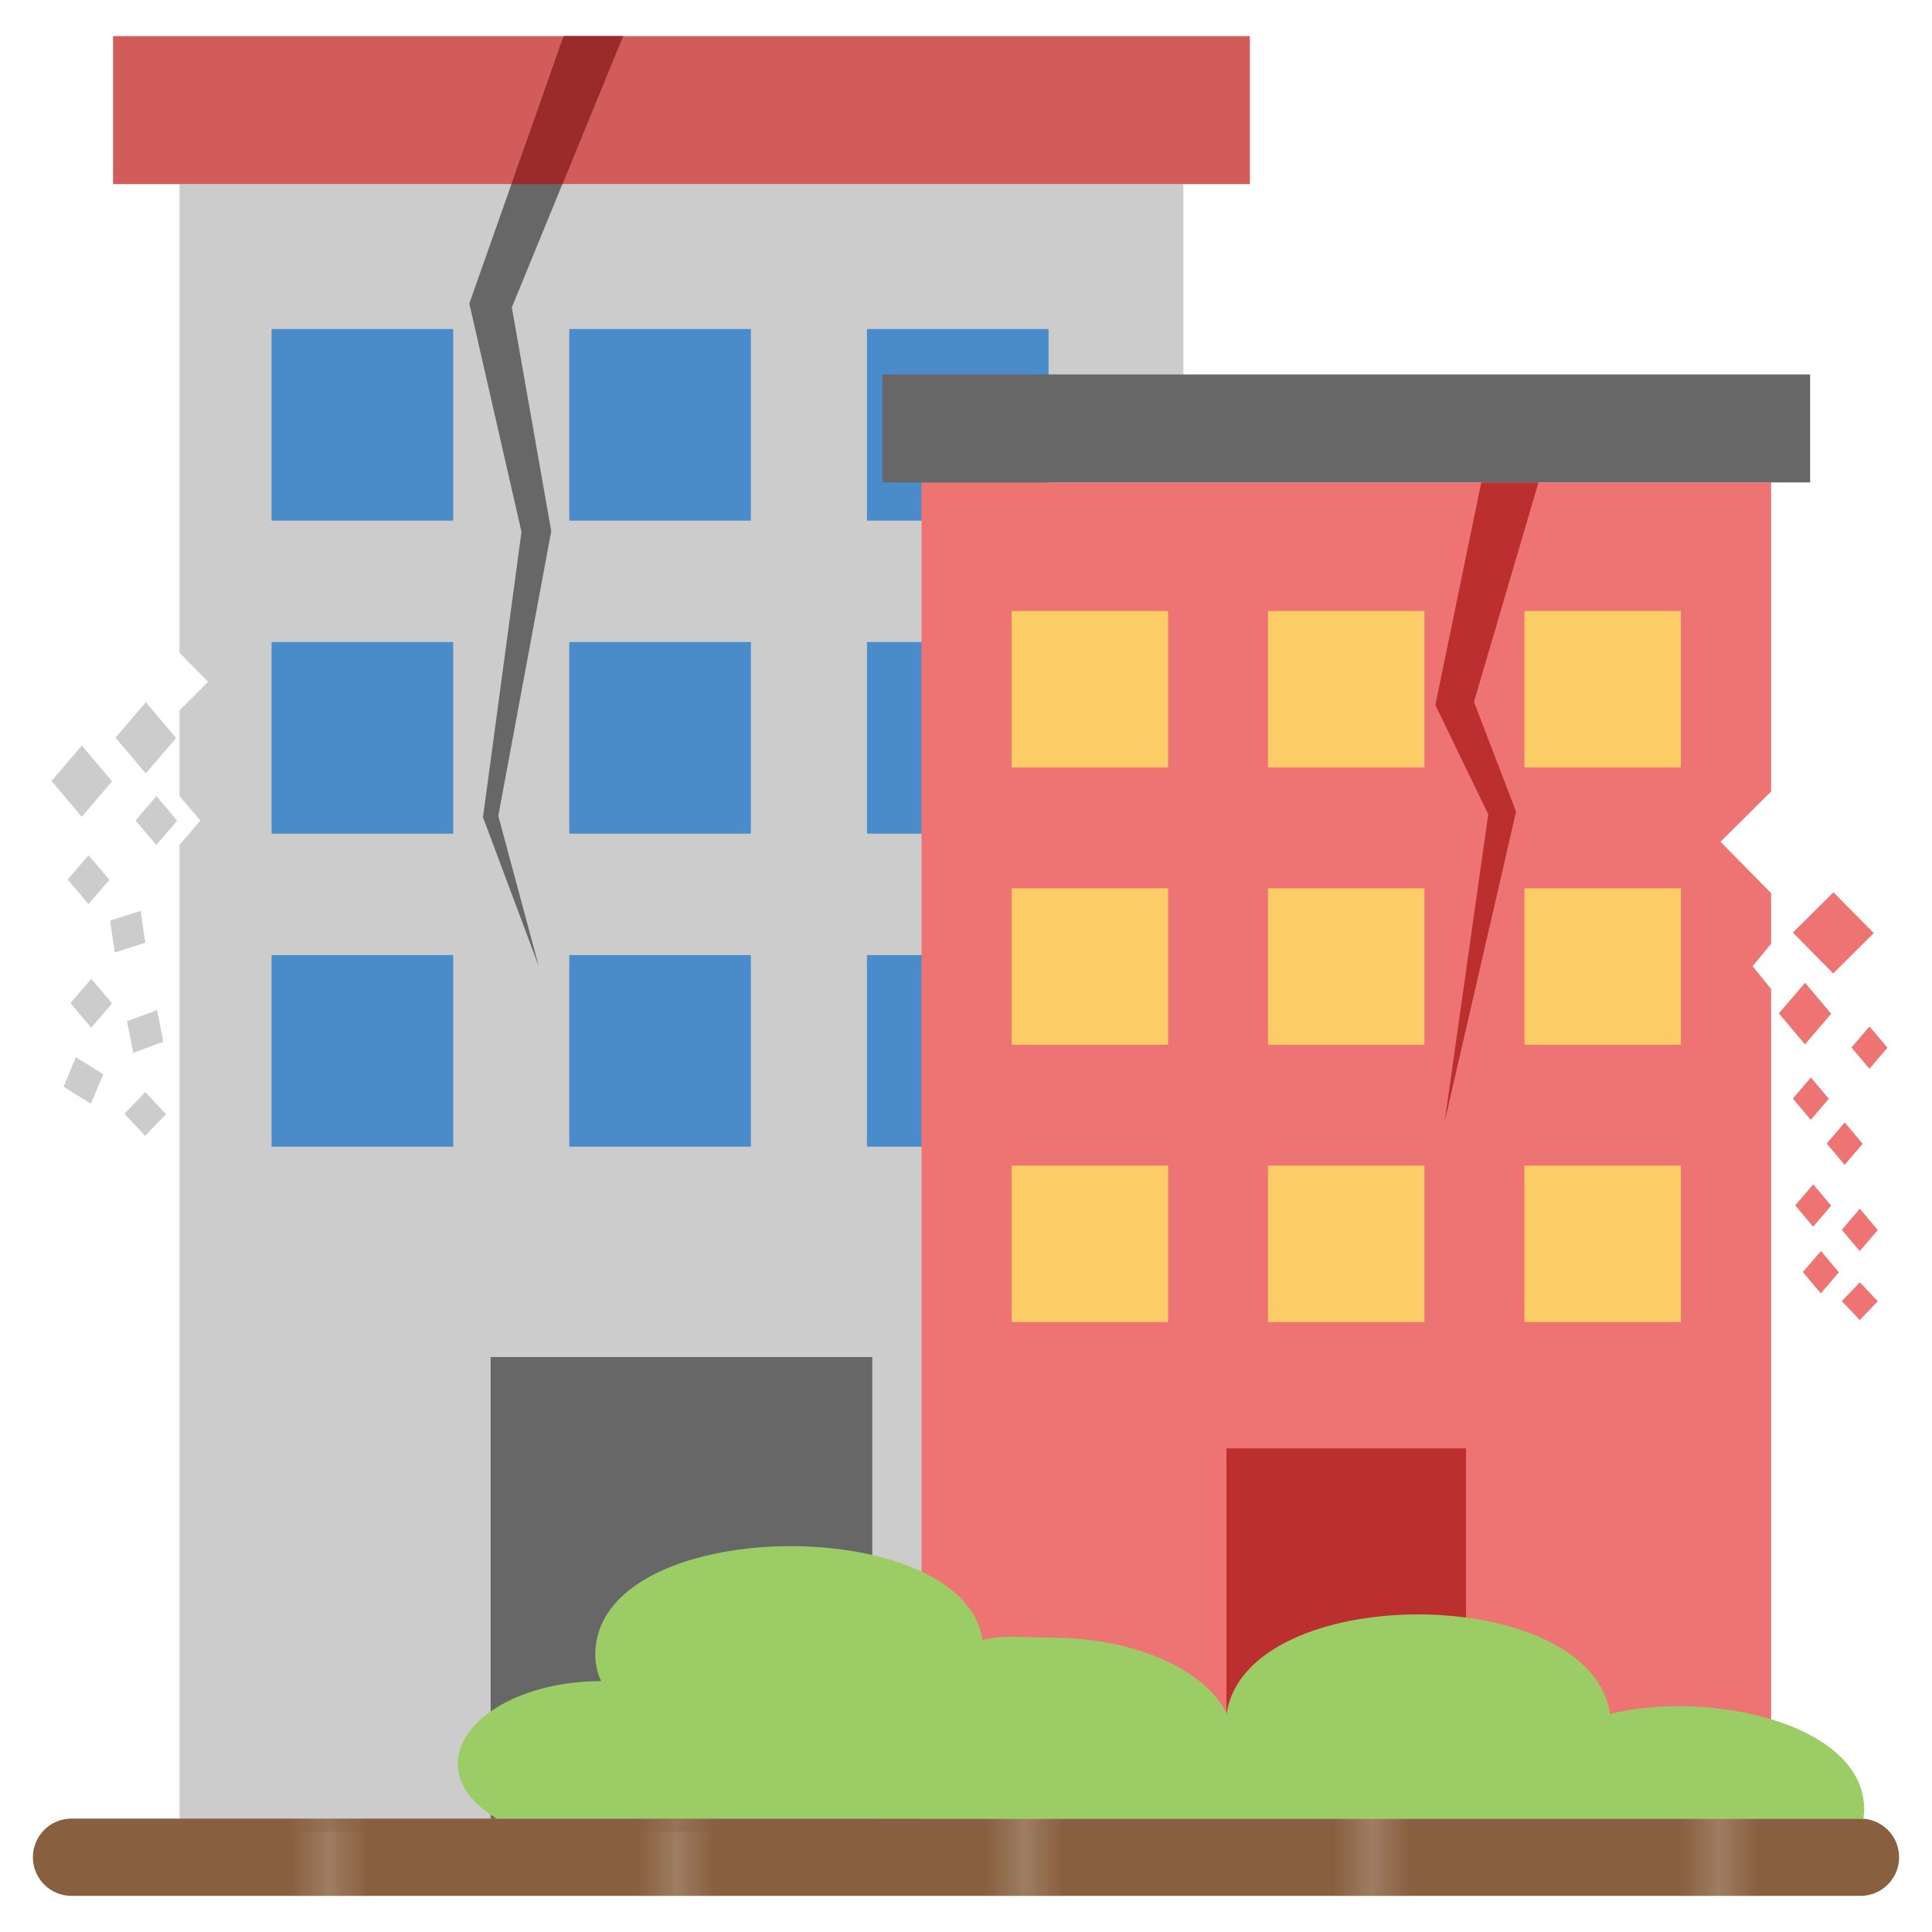 <svg xmlns="http://www.w3.org/2000/svg" enable-background="new 0 0 50 50" viewBox="0 0 50 50"><pattern id="a" width="8.814" height="8.814" y="-1190" overflow="visible" patternUnits="userSpaceOnUse" viewBox="0 -8.814 8.814 8.814"><polygon fill="none" points="0 0 8.814 0 8.814 -8.814 0 -8.814"/><polygon fill="#88603F" points="8.814 0 0 0 0 -8.814 8.814 -8.814"/></pattern><polygon fill="#CDCCCC" points="30.626 4.765 30.626 12.485 23.846 12.485 23.846 47.405 4.646 47.405 4.646 21.865 5.186 21.235 4.646 20.605 4.646 18.385 5.386 17.645 4.646 16.895 4.646 4.765"/><rect width="4.7" height="4.959" x="7.029" y="8.515" fill="#4A8BC9"/><rect width="4.7" height="4.959" x="14.733" y="8.515" fill="#4A8BC9"/><rect width="4.7" height="4.959" x="22.437" y="8.515" fill="#4A8BC9"/><rect width="4.7" height="4.959" x="7.029" y="16.616" fill="#4A8BC9"/><rect width="4.7" height="4.959" x="14.733" y="16.616" fill="#4A8BC9"/><rect width="4.7" height="4.959" x="22.437" y="16.616" fill="#4A8BC9"/><rect width="4.7" height="4.959" x="7.029" y="24.717" fill="#4A8BC9"/><rect width="4.7" height="4.959" x="14.733" y="24.717" fill="#4A8BC9"/><rect width="4.7" height="4.959" x="22.437" y="24.717" fill="#4A8BC9"/><polygon fill="#EE7373" points="45.836 20.485 44.526 21.785 45.836 23.115 45.836 24.425 45.356 25.005 45.836 25.595 45.836 46.325 23.846 46.325 23.846 12.485 45.836 12.485"/><rect width="29.42" height="3.83" x="2.926" y=".935" fill="#D25C59"/><rect width="4.049" height="4.049" x="26.181" y="15.813" fill="#FCCC67"/><rect width="4.049" height="4.049" x="32.816" y="15.813" fill="#FCCC67"/><rect width="4.049" height="4.049" x="39.452" y="15.813" fill="#FCCC67"/><rect width="4.049" height="4.049" x="26.181" y="22.989" fill="#FCCC67"/><rect width="4.049" height="4.049" x="32.816" y="22.989" fill="#FCCC67"/><rect width="4.049" height="4.049" x="39.452" y="22.989" fill="#FCCC67"/><rect width="4.049" height="4.049" x="26.181" y="30.166" fill="#FCCC67"/><rect width="4.049" height="4.049" x="32.816" y="30.166" fill="#FCCC67"/><rect width="4.049" height="4.049" x="39.452" y="30.166" fill="#FCCC67"/><path fill="url(#a)" d="M48.149,49.065H1.851c-0.552,0-1-0.448-1-1s0.448-1,1-1h46.298
			c0.552,0,1,0.448,1,1S48.701,49.065,48.149,49.065z"/><rect width="9.876" height="11.945" x="12.698" y="35.12" fill="#676767"/><rect width="6.2" height="8.841" x="31.741" y="37.484" fill="#BB302F"/><path fill="#9CCC65" d="M48.246,46.827c0,0.08-0.01,0.159-0.02,0.238h-35.37c-2.255-1.362-0.466-3.541,2.7-3.558
		c-0.1-0.216-0.15-0.448-0.15-0.681c0-3.661,9.543-3.702,10.02-0.386c0.56-0.142,1.11-0.057,1.77-0.057
		c2.17,0,4,0.829,4.55,1.964c0.52-3.434,9.425-3.413,9.92,0.011C44.241,43.717,48.246,44.608,48.246,46.827z"/><path fill="#BB302F" d="M39.236,21.005c-0.375,1.628-1.95,8.466-1.85,8.03l1.13-7.96c-0.051-0.105-1.456-3.009-1.37-2.83
		c0.021-0.101,1.269-6.143,1.19-5.76h1.48l-1.67,5.68C38.185,18.269,39.307,21.19,39.236,21.005z"/><path fill="#676767" d="M13.246,7.955c0.018,0.1,1.088,6.175,1.02,5.79c-0.173,0.929-1.452,7.81-1.37,7.37l1.05,3.9
		l-1.43-3.82l-0.02-0.04l0.01-0.05l0.99-7.34c-0.023-0.1-1.438-6.296-1.35-5.91c0.394-1.117,1.131-3.206,1.09-3.09
		l1.35-3.83h1.54C16.084,1.036,13.057,8.416,13.246,7.955z"/><polygon fill="#9A2B2A" points="16.126 .935 14.556 4.765 13.236 4.765 14.586 .935"/><rect width="24.01" height="2.794" x="22.836" y="9.691" fill="#676767"/><polygon fill="#EE7373" points="48.493 24.149 47.443 25.192 46.399 24.135 47.449 23.092"/><polygon fill="#EE7373" points="47.391 26.236 46.712 27.028 46.036 26.226 46.716 25.435"/><polygon fill="#EE7373" points="48.847 27.116 48.38 27.66 47.916 27.109 48.383 26.565"/><polygon fill="#EE7373" points="47.33 28.437 46.863 28.981 46.399 28.43 46.866 27.886"/><polygon fill="#EE7373" points="48.206 29.601 47.739 30.145 47.275 29.594 47.742 29.05"/><polygon fill="#EE7373" points="47.391 31.202 46.924 31.746 46.46 31.195 46.927 30.651"/><polygon fill="#EE7373" points="48.597 31.833 48.13 32.377 47.666 31.826 48.133 31.282"/><polygon fill="#EE7373" points="47.59 32.928 47.123 33.472 46.659 32.921 47.126 32.377"/><polygon fill="#EE7373" points="48.597 33.677 48.13 34.163 47.666 33.671 48.133 33.185"/><polygon fill="#CDCCCC" points="2.9 20.223 2.114 21.139 1.333 20.211 2.119 19.295"/><polygon fill="#CDCCCC" points="4.557 19.101 3.771 20.017 2.989 19.09 3.776 18.173"/><polygon fill="#CDCCCC" points="4.585 21.24 4.045 21.869 3.508 21.232 4.048 20.602"/><polygon fill="#CDCCCC" points="2.83 22.769 2.289 23.398 1.752 22.761 2.293 22.131"/><polygon fill="#CDCCCC" points="3.761 24.399 2.97 24.65 2.849 23.825 3.64 23.574"/><polygon fill="#CDCCCC" points="2.9 25.968 2.36 26.598 1.823 25.96 2.363 25.331"/><polygon fill="#CDCCCC" points="4.226 26.96 3.448 27.248 3.288 26.43 4.066 26.142"/><polygon fill="#CDCCCC" points="2.672 27.799 2.354 28.565 1.646 28.126 1.964 27.36"/><polygon fill="#CDCCCC" points="4.296 28.833 3.756 29.395 3.219 28.826 3.759 28.264"/></svg>